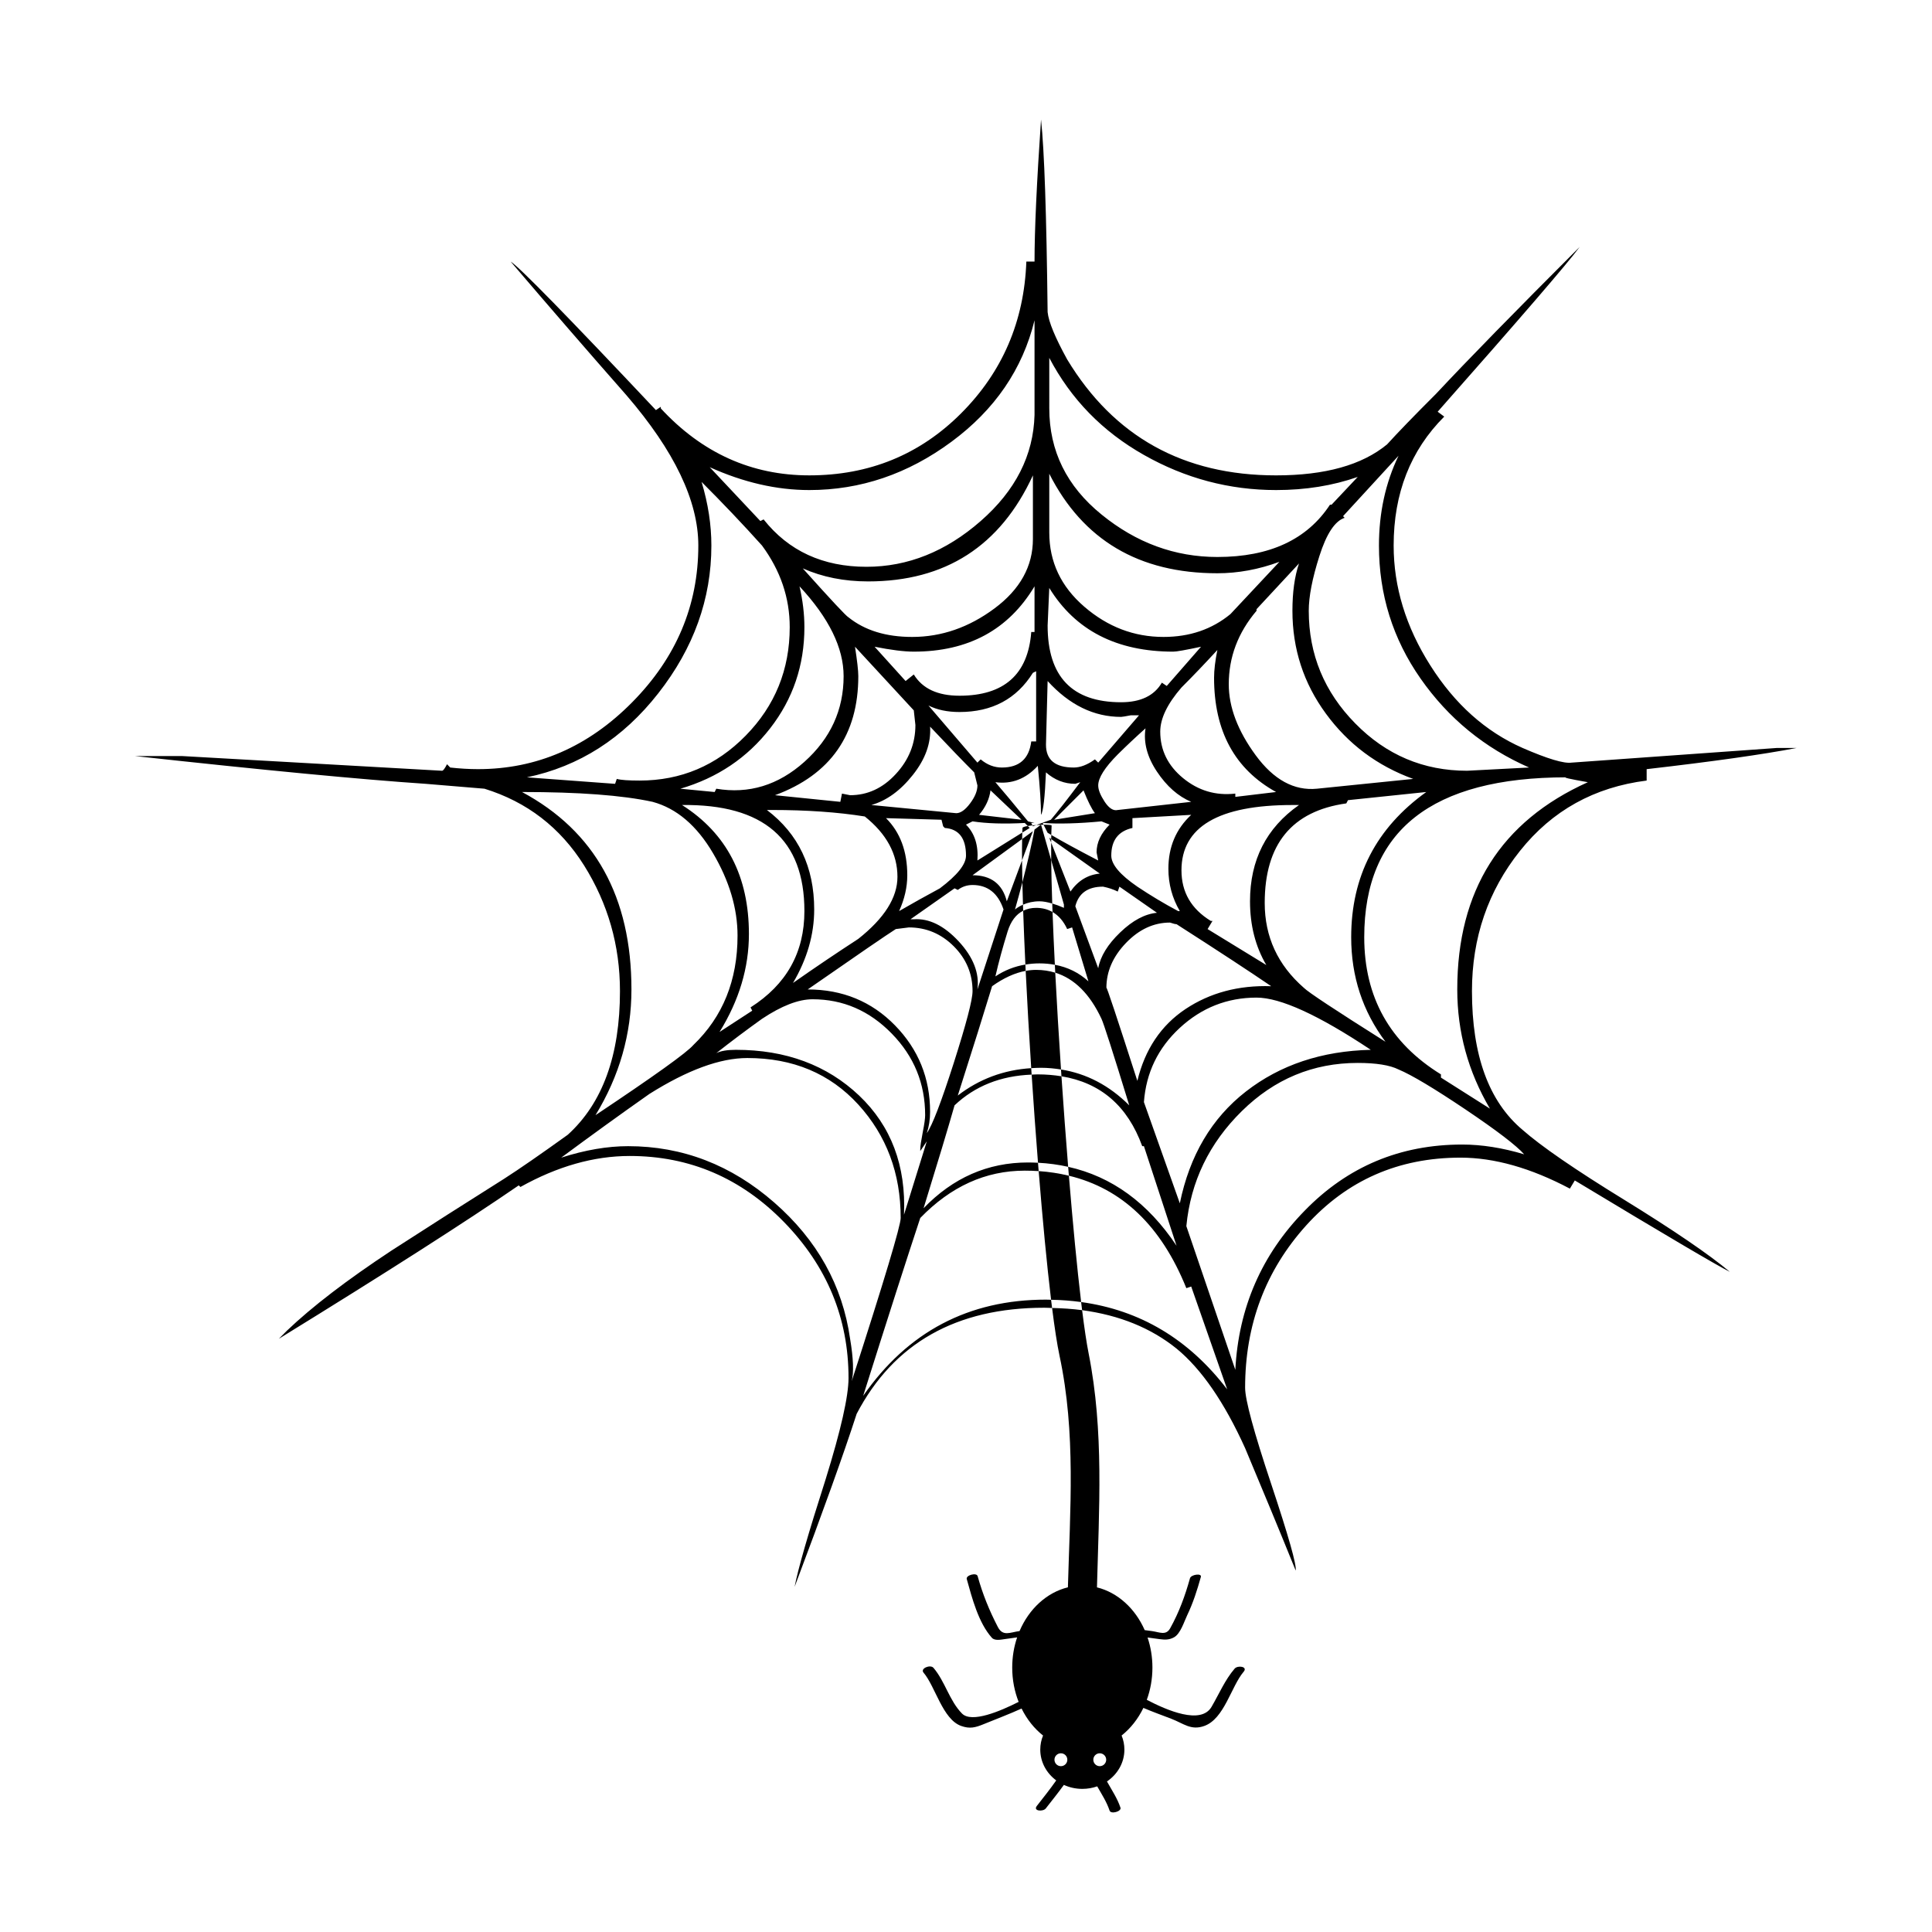 <?xml version="1.0" encoding="utf-8"?>
<!-- Generator: Adobe Illustrator 16.0.4, SVG Export Plug-In . SVG Version: 6.00 Build 0)  -->
<!DOCTYPE svg PUBLIC "-//W3C//DTD SVG 1.1//EN" "http://www.w3.org/Graphics/SVG/1.1/DTD/svg11.dtd">
<svg version="1.1"
	 id="Capa_1" shape-rendering="geometricPrecision" text-rendering="geometricPrecision" image-rendering="optimizeQuality"
	 xmlns="http://www.w3.org/2000/svg" xmlns:xlink="http://www.w3.org/1999/xlink" x="0px" y="0px" width="300px" height="300px"
	 viewBox="0 0 300 300" enable-background="new 0 0 300 300" xml:space="preserve">
<path d="M255.691,121.205v-1.771c10.303-1.184,18.074-2.286,23.31-3.294v0h-3.038l-31.934,2.28c-1.184,0.17-3.719-0.588-7.607-2.28
	c-5.746-2.536-10.516-6.803-14.316-12.805c-3.801-5.985-5.701-12.203-5.701-18.624c0-8.105,2.612-14.776,7.856-20.021l-1.019-0.757
	c12.842-14.536,20.193-23.068,22.057-25.601c-9.977,9.974-17.41,17.573-22.309,22.817c-3.38,3.375-5.916,5.994-7.604,7.853
	c-3.888,3.212-9.632,4.813-17.238,4.813c-14.349,0-25.171-5.994-32.435-17.998c-1.863-3.379-2.878-5.832-3.039-7.354
	c-0.173-15.198-0.511-25.16-1.023-29.894c-0.671,9.795-1.009,17.147-1.009,22.044h-1.271c-0.338,9.292-3.719,17.149-10.132,23.57
	c-6.418,6.424-14.277,9.631-23.574,9.631c-8.954,0-16.638-3.465-23.056-10.395v-0.254l-0.758,0.516
	C88.165,49.149,80.645,41.46,79.292,40.613c5.907,6.93,11.91,13.855,18,20.781c7.423,8.622,11.143,16.387,11.143,23.315
	c0,9.3-3.423,17.408-10.266,24.334c-6.835,6.921-14.824,10.389-23.948,10.389c-1.352,0-2.791-0.083-4.307-0.251l-0.502-0.513
	c-0.349,0.681-0.599,1.015-0.765,1.015l-40.297-2.28h-7.351c20.106,2.203,35.142,3.638,45.113,4.309l9.118,0.758
	c6.587,2.038,11.756,6.004,15.468,11.915c3.705,5.92,5.57,12.421,5.57,19.516c0,9.968-2.7,17.401-8.104,22.303
	c-4.226,3.038-7.52,5.317-9.892,6.839c-5.911,3.721-11.736,7.438-17.482,11.146c-6.931,4.57-12.334,8.713-16.229,12.43l-1.265,1.268
	c16.735-10.306,29.15-18.251,37.255-23.824l0.26,0.251c5.739-3.206,11.404-4.815,16.977-4.815c9.287,0,17.282,3.422,23.953,10.262
	c6.673,6.848,10.018,14.915,10.018,24.213c0,2.863-1.193,8.107-3.55,15.709c-2.708,8.447-4.312,14.017-4.824,16.727
	c4.394-11.659,7.611-20.613,9.635-26.868c5.743-10.978,15.458-16.478,29.141-16.478c0.411,0,0.802,0.028,1.205,0.039
	c-0.053-0.416-0.104-0.84-0.157-1.276c-0.265-0.005-0.524-0.02-0.792-0.02c-12,0-21.458,4.98-28.383,14.938
	c3.883-12.315,6.848-21.53,8.863-27.617c4.737-4.891,10.142-7.35,16.231-7.35c0.731,0,1.45,0.023,2.155,0.07
	c-0.035-0.431-0.069-0.862-0.104-1.296c-0.511-0.025-1.025-0.044-1.548-0.044c-6.26,0-11.66,2.377-16.218,7.104
	c2.191-7.104,3.799-12.423,4.809-15.976c3.174-3.003,7.166-4.582,11.969-4.77c-0.021-0.335-0.044-0.669-0.065-1.004
	c-4.27,0.271-8.069,1.684-11.402,4.252c2.372-7.424,4.148-13.089,5.327-16.976c1.785-1.273,3.525-2.068,5.215-2.382
	c-0.017-0.33-0.031-0.654-0.047-0.98c-1.675,0.281-3.229,0.888-4.655,1.839c0.502-2.198,1.138-4.513,1.896-6.972
	c0.496-1.598,1.307-2.667,2.417-3.222c-0.011-0.317-0.021-0.629-0.03-0.939c-0.444,0.198-0.866,0.433-1.24,0.741
	c0.419-1.465,0.793-2.855,1.146-4.209c-0.026-1.221-0.045-2.363-0.053-3.416l-2.363,6.354c-0.686-2.69-2.449-4.046-5.322-4.046
	l7.7-5.623c0.007-0.353,0.016-0.691,0.026-1.006l-6.969,4.339c0.169-2.357-0.424-4.218-1.773-5.57l1.015-0.506
	c2.196,0.339,4.896,0.42,8.113,0.251l0.461,0.469c0.219-0.037,0.466-0.069,0.729-0.097l-0.187-0.372h0.508l-1.008-0.251
	c-2.198-2.695-3.889-4.728-5.067-6.081c2.531,0.338,4.728-0.511,6.587-2.539c0.34,3.389,0.498,5.924,0.498,7.606
	c0.347-0.503,0.6-2.695,0.768-6.593c1.354,1.193,2.873,1.778,4.559,1.778l0.764-0.252c-2.029,2.701-3.545,4.646-4.563,5.829
	l-2.264,0.824c0.236-0.017,0.472-0.03,0.701-0.039l0.036-0.027l0.008,0.026c0.134-0.005,0.264-0.008,0.39-0.01l-0.136-0.271
	c2.535,0.169,5.577,0.087,9.127-0.251l1.261,0.506c-1.353,1.353-2.022,2.792-2.022,4.309l0.254,1.261
	c-3.181-1.651-5.604-2.975-7.288-3.966c-0.005,0.208-0.01,0.42-0.013,0.643l7.549,5.359c-1.864,0.174-3.383,1.093-4.561,2.788
	l-2.993-7.609c-0.008,0.83-0.006,1.745,0.005,2.735l1.975,6.898v0.505c-0.653-0.287-1.252-0.503-1.814-0.671
	c0.015,0.433,0.03,0.873,0.047,1.319c0.942,0.542,1.705,1.416,2.274,2.646l0.763-0.255l2.535,8.374
	c-1.474-1.348-3.211-2.201-5.213-2.573c0.02,0.407,0.041,0.816,0.062,1.228c2.981,0.92,5.374,3.307,7.18,7.165
	c0.33,0.682,1.769,5.159,4.31,13.433h-0.001c-3.099-3.092-6.637-4.937-10.596-5.567c0.023,0.352,0.047,0.704,0.071,1.056
	c6.089,0.998,10.274,4.609,12.543,10.852h0.262l5.065,15.46c-4.446-6.667-10.06-10.745-16.83-12.255
	c0.037,0.463,0.075,0.924,0.113,1.382c8.257,1.986,14.343,7.795,18.239,17.461l0.758-0.251l5.584,15.965
	c-5.954-7.792-13.516-12.301-22.68-13.557c0.051,0.43,0.103,0.853,0.153,1.261c5.807,0.779,10.698,2.766,14.663,5.965
	c3.893,3.197,7.437,8.36,10.649,15.46c2.694,6.414,5.322,12.756,7.853,19.004c0.165-0.849-1.102-5.316-3.801-13.435
	c-2.705-8.109-4.052-13.089-4.052-14.943c0-9.804,3.17-18.215,9.497-25.228c6.34-7.002,14.322-10.508,23.951-10.508
	c5.232,0,10.906,1.596,16.98,4.812l0.766-1.271c14.02,8.452,22.046,13.185,24.078,14.194c-3.221-2.7-8.666-6.418-16.35-11.157
	c-7.693-4.723-12.97-8.359-15.844-10.895c-5.235-4.396-7.853-11.572-7.853-21.54c0-8.283,2.485-15.551,7.474-21.796
	C241.021,125.856,247.574,122.224,255.691,121.205z M125.666,76.096c7.95,0,15.295-2.492,22.052-7.483
	c6.756-4.982,11.064-11.28,12.923-18.875h0.001v14.698c-0.169,6.256-2.95,11.743-8.361,16.473
	c-5.403,4.728-11.319,7.103-17.733,7.103c-6.768,0-12.089-2.453-15.977-7.36l-0.502,0.257l-7.862-8.362
	C115.446,74.91,120.6,76.096,125.666,76.096z M137.579,127.04l8.616,0.25l0.256,1.014l0.252,0.261
	c2.197,0.16,3.297,1.595,3.297,4.294c0,1.362-1.36,3.047-4.056,5.08c-2.198,1.179-4.304,2.366-6.332,3.535
	c0.84-1.859,1.27-3.704,1.27-5.567C140.882,132.188,139.777,129.236,137.579,127.04z M139.356,136.157
	c0,3.217-2.028,6.423-6.08,9.631c-3.385,2.202-6.765,4.478-10.141,6.849c2.188-3.719,3.293-7.521,3.293-11.413
	c0-6.582-2.448-11.741-7.346-15.45h0.759c5.403,0,10.224,0.333,14.445,1.009C137.662,129.483,139.356,132.604,139.356,136.157z
	 M116.804,156.939l-5.072,3.303c3.038-4.909,4.559-9.977,4.559-15.212c0-8.955-3.458-15.629-10.388-20.028
	c12.667-0.156,19.004,5.332,19.004,16.473v0c0,6.429-2.786,11.408-8.365,14.953L116.804,156.939z M124.147,91.044
	c4.565,4.903,6.849,9.548,6.849,13.948c0,5.236-2.029,9.667-6.089,13.304c-4.051,3.627-8.616,5.026-13.683,4.175l-0.25,0.512
	l-5.327-0.512c5.742-1.682,10.397-4.811,13.938-9.375c3.55-4.562,5.322-9.798,5.322-15.71
	C124.907,95.357,124.655,93.242,124.147,91.044z M124.655,88.259c3.042,1.346,6.415,2.023,10.139,2.023
	c11.991,0,20.53-5.482,25.596-16.468v9.884c0,4.226-1.987,7.817-5.952,10.767c-3.975,2.961-8.242,4.438-12.797,4.438
	c-4.062,0-7.354-1.015-9.881-3.041C131.417,95.695,129.047,93.16,124.655,88.259z M132.002,123.479l-1.26-0.25l-0.256,1.279
	l-10.142-1.029c8.624-3.196,12.933-9.379,12.933-18.488c0-0.849-0.174-2.371-0.512-4.567c4.056,4.394,7.094,7.688,9.128,9.881
	l0.251,2.279c0,2.883-1.015,5.413-3.044,7.606C137.077,122.393,134.707,123.479,132.002,123.479z M141.893,104.732l-1.271,1.019
	l-4.815-5.327c2.536,0.505,4.565,0.762,6.086,0.762c8.446,0,14.701-3.385,18.748-10.142v7.095h-0.508
	c-0.5,6.593-4.221,9.892-11.15,9.892C145.606,108.031,143.24,106.934,141.893,104.732z M102.224,107.646
	c5.487-7.007,8.238-14.65,8.238-22.936c0-3.211-0.503-6.499-1.521-9.879c3.207,3.207,6.345,6.497,9.383,9.879
	c2.864,3.886,4.304,8.112,4.304,12.675c0,6.583-2.284,12.207-6.843,16.849c-4.56,4.65-10.051,6.971-16.469,6.971
	c-1.695,0-2.877-0.077-3.544-0.255l-0.261,0.763l-13.692-1.01C89.931,119.007,96.738,114.659,102.224,107.646z M98.05,153.641
	c0-14.354-5.665-24.578-16.991-30.658c8.791,0,15.543,0.497,20.276,1.526c3.718,1.01,6.848,3.664,9.383,7.977
	c2.532,4.303,3.807,8.575,3.807,12.801c0,6.933-2.28,12.586-6.854,16.976c-1.009,1.183-6.076,4.811-15.203,10.9
	C96.185,167.072,98.05,160.57,98.05,153.641z M132.252,214.473c0.339-1.352,0.261-3.554-0.25-6.586
	c-1.179-8.279-5.107-15.336-11.782-21.165c-6.671-5.83-14.236-8.745-22.688-8.745c-3.207,0-6.674,0.59-10.389,1.781
	c4.565-3.375,9.124-6.683,13.692-9.889c5.907-3.715,10.973-5.579,15.208-5.579c7.091,0,12.829,2.407,17.232,7.226
	c4.385,4.816,6.582,10.683,6.582,17.611C139.858,190.308,137.329,198.76,132.252,214.473z M140.371,188.625
	c0.334-7.603-1.988-13.773-6.967-18.51c-4.989-4.723-11.369-7.1-19.141-7.1c-1.353,0-2.362,0.178-3.039,0.515
	c2.367-1.858,4.729-3.632,7.1-5.327c3.038-2.022,5.656-3.037,7.853-3.037c4.729,0,8.826,1.773,12.291,5.326
	c3.465,3.541,5.188,7.768,5.188,12.67c0,0.507-0.118,1.389-0.374,2.662c-0.243,1.266-0.384,2.152-0.384,2.659v0.253l1.018-1.518
	L140.371,188.625z M148.101,165.053c-1.947,6.08-3.339,9.717-4.185,10.9c0.338-1.02,0.508-2.116,0.508-3.299
	c0-5.23-1.814-9.712-5.446-13.43c-3.637-3.721-8.154-5.583-13.559-5.583c7.767-5.396,12.331-8.525,13.682-9.376l2.029-0.255
	c2.7,0,5.024,0.987,6.971,2.929c1.938,1.94,2.916,4.257,2.916,6.961C151.016,155.258,150.039,158.969,148.101,165.053z
	 M151.016,137.422c2.357,0,3.966,1.279,4.811,3.802l-4.053,12.417c0.334-2.526-0.639-5.016-2.915-7.474
	c-2.283-2.449-4.605-3.587-6.966-3.422h-0.513l6.844-4.806l0.502,0.247C149.398,137.679,150.161,137.422,151.016,137.422z
	 M150.637,124.75c-0.764,1.024-1.48,1.521-2.157,1.521l-13.175-1.27c2.357-0.667,4.514-2.23,6.455-4.687
	c1.942-2.45,2.829-4.935,2.665-7.48c3.038,3.221,5.321,5.583,6.848,7.1l0.502,2.028C151.773,122.813,151.395,123.74,150.637,124.75z
	 M158.618,127.29l-6.589-0.762c1.01-1.18,1.604-2.454,1.777-3.801L158.618,127.29z M160.892,115.125h-0.759
	c-0.332,2.706-1.857,4.057-4.559,4.057c-1.184,0-2.279-0.416-3.294-1.266l-0.507,0.503l-7.602-8.868
	c1.348,0.677,2.952,1.01,4.811,1.01c5.07,0,8.867-2.028,11.407-6.084l0.502-0.248V115.125z M217.162,70.771
	c-2.025,4.219-3.039,8.872-3.039,13.938c0,7.608,2.151,14.495,6.46,20.656c4.312,6.168,9.923,10.773,16.854,13.815h-0.001
	l-9.63,0.502c-6.757,0-12.545-2.439-17.36-7.347c-4.814-4.892-7.223-10.73-7.223-17.496c0-2.193,0.544-5.016,1.649-8.484
	c1.097-3.455,2.403-5.45,3.925-5.949l-0.246-0.257L217.162,70.771z M188.015,143.001c-3.042-1.859-4.558-4.473-4.558-7.858
	c0-6.748,5.74-10.141,17.23-10.141h1.02c-5.075,3.563-7.606,8.534-7.606,14.952c0,3.724,0.841,7.018,2.531,9.896l-9.116-5.583
	l0.76-1.265H188.015z M183.204,141.475h-0.255c-2.202-1.169-4.314-2.443-6.341-3.796c-2.7-1.851-4.049-3.457-4.049-4.819
	c0-2.368,1.088-3.797,3.284-4.294c0-0.17,0-0.43,0-0.772v-0.753l9.129-0.512c-2.366,2.197-3.545,4.988-3.545,8.368
	C181.428,137.263,182.018,139.456,183.204,141.475z M198.146,122.982l-6.325,0.758v-0.512c-3.048,0.347-5.743-0.457-8.114-2.402
	c-2.365-1.943-3.545-4.35-3.545-7.224c0-2.023,1.096-4.308,3.295-6.843c1.862-1.859,3.713-3.806,5.576-5.83
	c-0.342,1.691-0.512,3.13-0.512,4.309C188.521,113.521,191.734,119.433,198.146,122.982z M205.887,110.816
	c3.459,4.729,7.977,8.106,13.555,10.134l-14.957,1.521c-3.541,0.343-6.711-1.394-9.498-5.189c-2.792-3.801-4.185-7.483-4.185-11.028
	c0-4.222,1.435-8.017,4.313-11.412v-0.247l6.592-7.1c-0.687,2.033-1.02,4.476-1.02,7.346
	C200.688,100.762,202.419,106.089,205.887,110.816z M196.384,140.215c0-9.132,4.216-14.276,12.669-15.464l0.26-0.502l12.158-1.266
	c-7.78,5.583-11.659,13.092-11.659,22.551c0,6.084,1.776,11.493,5.325,16.23c-7.775-4.902-12-7.693-12.672-8.374
	C198.408,149.849,196.384,145.454,196.384,140.215z M162.93,55.566c3.373,6.428,8.27,11.445,14.697,15.077
	c6.414,3.635,13.262,5.453,20.52,5.453c4.569,0,8.785-0.677,12.679-2.039l-4.061,4.313h-0.247
	c-3.551,5.408-9.375,8.119-17.484,8.119c-6.596,0-12.595-2.198-17.994-6.598c-5.409-4.388-8.109-9.875-8.109-16.473V55.566z
	 M162.93,73.563c5.226,10.305,13.938,15.453,26.104,15.453c3.203,0,6.42-0.589,9.631-1.777c-4.906,5.25-7.443,7.95-7.605,8.119
	c-2.875,2.367-6.332,3.545-10.389,3.545c-4.564,0-8.662-1.554-12.299-4.693c-3.633-3.128-5.441-6.971-5.441-11.522V73.563z
	 M162.93,91.297c4.047,6.592,10.471,9.89,19.261,9.89c0.502,0,1.937-0.256,4.304-0.762l-5.322,6.089l-0.759-0.512
	c-1.187,2.029-3.298,3.042-6.331,3.042c-7.607,0-11.408-3.976-11.408-11.91L162.93,91.297z M163.688,127.29l4.56-4.563
	c0.667,1.69,1.265,2.874,1.772,3.544L163.688,127.29z M166.73,119.182c-2.881,0-4.312-1.184-4.312-3.554l0.256-9.876
	c3.377,3.708,7.173,5.567,11.408,5.567c0.163,0,0.666-0.086,1.521-0.25c0.502,0,0.922,0,1.265,0v0l-6.337,7.35l-0.511-0.503
	C168.842,118.766,167.74,119.182,166.73,119.182z M171.541,124.508c-0.672-1.029-1.01-1.859-1.01-2.545
	c0-1.174,1.01-2.781,3.033-4.815c1.362-1.351,2.797-2.699,4.312-4.052c-0.338,2.199,0.253,4.438,1.773,6.721
	c1.521,2.279,3.299,3.843,5.322,4.692l-11.408,1.266C172.889,125.938,172.217,125.518,171.541,124.508z M170.531,150.347
	l-3.555-9.626c0.513-2.02,1.938-3.042,4.309-3.042c0.845,0.174,1.604,0.422,2.279,0.763l0.262-0.763l5.824,4.057
	c-1.863,0.178-3.76,1.179-5.701,3.042C172.007,146.639,170.869,148.497,170.531,150.347z M176.608,167.836
	c-3.208-9.964-4.808-14.779-4.808-14.446c0-2.526,1.006-4.847,3.039-6.966c2.029-2.111,4.309-3.167,6.84-3.167
	c0.511,0.177,0.844,0.25,1.013,0.25c6.588,4.222,11.487,7.438,14.7,9.631c0.001,0,0.002,0,0.002,0v0.001
	c0,0-0.001-0.001-0.002-0.001c-5.07-0.17-9.501,1.019-13.307,3.545C180.281,159.225,177.787,162.942,176.608,167.836z
	 M183.203,186.848l-5.576-15.715c0.338-4.562,2.191-8.405,5.576-11.53c3.383-3.12,7.354-4.696,11.912-4.696
	c3.709,0,9.633,2.709,17.742,8.109c-7.605,0.178-14.071,2.335-19.393,6.474C188.148,173.628,184.727,179.416,183.203,186.848z
	 M236.674,179.242c-3.376-1.01-6.592-1.518-9.627-1.518c-9.631,0-17.788,3.414-24.459,10.271
	c-6.68,6.829-10.265,15.066-10.768,24.705l-7.605-22.307c0.671-6.926,3.545-12.875,8.621-17.867
	c5.064-4.979,11.059-7.475,17.989-7.475c2.865,0,4.983,0.34,6.337,1.014c2.027,0.846,5.49,2.915,10.389,6.205
	C232.447,175.564,235.488,177.898,236.674,179.242z M226.283,153.641c0,6.602,1.691,12.764,5.072,18.511l-7.605-4.823v-0.498
	c-7.941-4.902-11.912-11.997-11.912-21.297c0-16.548,10.477-24.831,31.428-24.831c-0.676,0,0.415,0.247,3.293,0.758
	C233.045,127.542,226.283,138.268,226.283,153.641z"/>
<path d="M164.523,210.52c2.566,12.01,1.632,23.945,1.301,35.957c-3.297,0.809-6.045,3.359-7.507,6.791l-0.007,0.002
	c-1.484,0.201-2.576,0.885-3.364-0.631c-1.329-2.556-2.366-5.121-3.14-7.9c-0.168-0.598-1.853-0.141-1.688,0.453
	c0.819,2.941,1.816,6.794,3.903,9.125c0.438,0.487,1.391,0.289,1.932,0.213c0.662-0.096,1.326-0.189,1.988-0.279
	c-0.494,1.451-0.764,3.035-0.764,4.692c0,1.901,0.357,3.705,0.998,5.325c-2.874,1.455-7.297,3.33-8.798,1.807
	c-1.948-1.978-2.62-4.973-4.426-7.094c-0.486-0.568-2.093,0.094-1.551,0.735c1.853,2.172,2.962,7.263,5.856,8.29
	c1.331,0.474,2.182,0.256,3.47-0.272c1.938-0.796,3.965-1.549,5.904-2.433c0.826,1.676,1.969,3.109,3.336,4.192
	c-0.279,0.675-0.433,1.413-0.433,2.185c0,1.938,0.97,3.669,2.479,4.783c-0.949,1.357-1.988,2.648-3.008,3.959
	c-0.643,0.821,0.973,0.927,1.385,0.393c0.946-1.213,1.911-2.41,2.81-3.654c0.866,0.396,1.839,0.618,2.866,0.618
	c0.812,0,1.59-0.141,2.309-0.392c0.697,1.225,1.471,2.41,1.922,3.762c0.206,0.612,1.885,0.132,1.689-0.454
	c-0.488-1.464-1.357-2.735-2.096-4.071c1.641-1.107,2.707-2.909,2.707-4.943c0-0.771-0.154-1.509-0.433-2.188
	c1.389-1.104,2.552-2.573,3.383-4.289c1.422,0.613,2.884,1.127,4.345,1.692c1.906,0.737,3.044,1.847,5.098,1.116
	c3.129-1.109,4.176-6.136,6.127-8.426c0.69-0.811-0.928-1.04-1.409-0.473c-1.515,1.776-2.405,3.922-3.577,5.923
	c-1.652,2.83-6.928,0.546-10.057-1.087c0.563-1.536,0.875-3.227,0.875-5.005c0-1.647-0.267-3.225-0.754-4.671l1.812,0.246
	c0.858,0.116,1.529,0.148,2.3-0.279c1.008-0.558,1.58-2.468,2.037-3.418c0.914-1.906,1.562-3.929,2.127-5.959
	c0.17-0.615-1.528-0.369-1.689,0.207c-0.756,2.711-1.705,5.316-3.081,7.777c-0.647,1.154-1.632,0.602-2.792,0.434
	c-0.387-0.056-0.772-0.107-1.16-0.155c-1.473-3.35-4.175-5.837-7.412-6.64c0.309-12.146,1.112-24.196-1.296-36.338
	c-0.32-1.615-0.661-3.906-1.01-6.704c-1.489-0.199-3.053-0.301-4.663-0.341C163.761,206.223,164.15,208.771,164.523,210.52z
	 M164.736,274.25c-0.551,0-1-0.449-1-1.002s0.449-0.999,1-0.999c0.553,0,1,0.446,1,0.999S165.289,274.25,164.736,274.25z
	 M170.766,272.249c0.553,0,1.004,0.446,1.004,0.999s-0.451,1.002-1.004,1.002c-0.55,0-0.996-0.449-0.996-1.002
	S170.216,272.249,170.766,272.249z"/>
<path d="M165.976,182.563c-1.495-0.359-3.054-0.607-4.691-0.716c0.606,7.525,1.269,14.517,1.926,19.978
	c1.6,0.03,3.155,0.148,4.667,0.356C167.244,196.878,166.588,190.01,165.976,182.563z"/>
<path d="M164.822,167.125c-1.157-0.189-2.375-0.295-3.67-0.295c-0.327,0-0.64,0.025-0.959,0.037
	c0.301,4.591,0.634,9.22,0.987,13.685c1.619,0.08,3.178,0.294,4.682,0.63C165.493,176.611,165.142,171.854,164.822,167.125z"/>
<path d="M164.751,166.069c-0.344-5.166-0.647-10.271-0.893-15.03c-0.932-0.287-1.919-0.436-2.967-0.436
	c-0.536,0-1.077,0.053-1.624,0.154c0.231,4.766,0.524,9.9,0.86,15.105c0.502-0.031,1.007-0.057,1.521-0.057
	C162.714,165.807,163.742,165.908,164.751,166.069z"/>
<path d="M159.59,128.262c-0.479,0.081-0.812,0.184-0.818,0.303c-0.011,0.224-0.021,0.464-0.029,0.714l1.146-0.713L159.59,128.262z"
	/>
<path d="M158.716,130.285c-0.019,0.969-0.023,2.08-0.015,3.315l1.688-4.537L158.716,130.285z"/>
<path d="M160.913,128.114c-0.201,0.014-0.4,0.031-0.594,0.051l0.07,0.139L160.913,128.114z"/>
<path d="M163.797,149.812c-0.145-2.896-0.266-5.649-0.359-8.192c-0.736-0.423-1.58-0.648-2.546-0.648
	c-0.759,0-1.426,0.157-2.014,0.451c0.087,2.582,0.202,5.391,0.343,8.355c0.706-0.119,1.432-0.185,2.182-0.185
	C162.24,149.593,163.036,149.67,163.797,149.812z"/>
<path d="M163.391,140.301c-0.084-2.497-0.139-4.764-0.16-6.733l-1.572-5.494c-0.015,0-0.029,0-0.044,0.001l-0.974,0.737
	c-0.466,2.444-1.102,5.195-1.887,8.203c0.024,1.096,0.056,2.254,0.094,3.469c0.756-0.337,1.601-0.53,2.555-0.53
	C161.98,139.954,162.649,140.08,163.391,140.301z"/>
<path d="M163.243,129.652c0.012-0.532,0.028-1.021,0.05-1.458c0.006-0.1-0.537-0.139-1.245-0.129l0.626,1.249
	C162.852,129.42,163.045,129.535,163.243,129.652z"/>
<path d="M163.226,130.833c0.001-0.181,0.003-0.365,0.005-0.538l-0.301-0.214L163.226,130.833z"/>
</svg>
